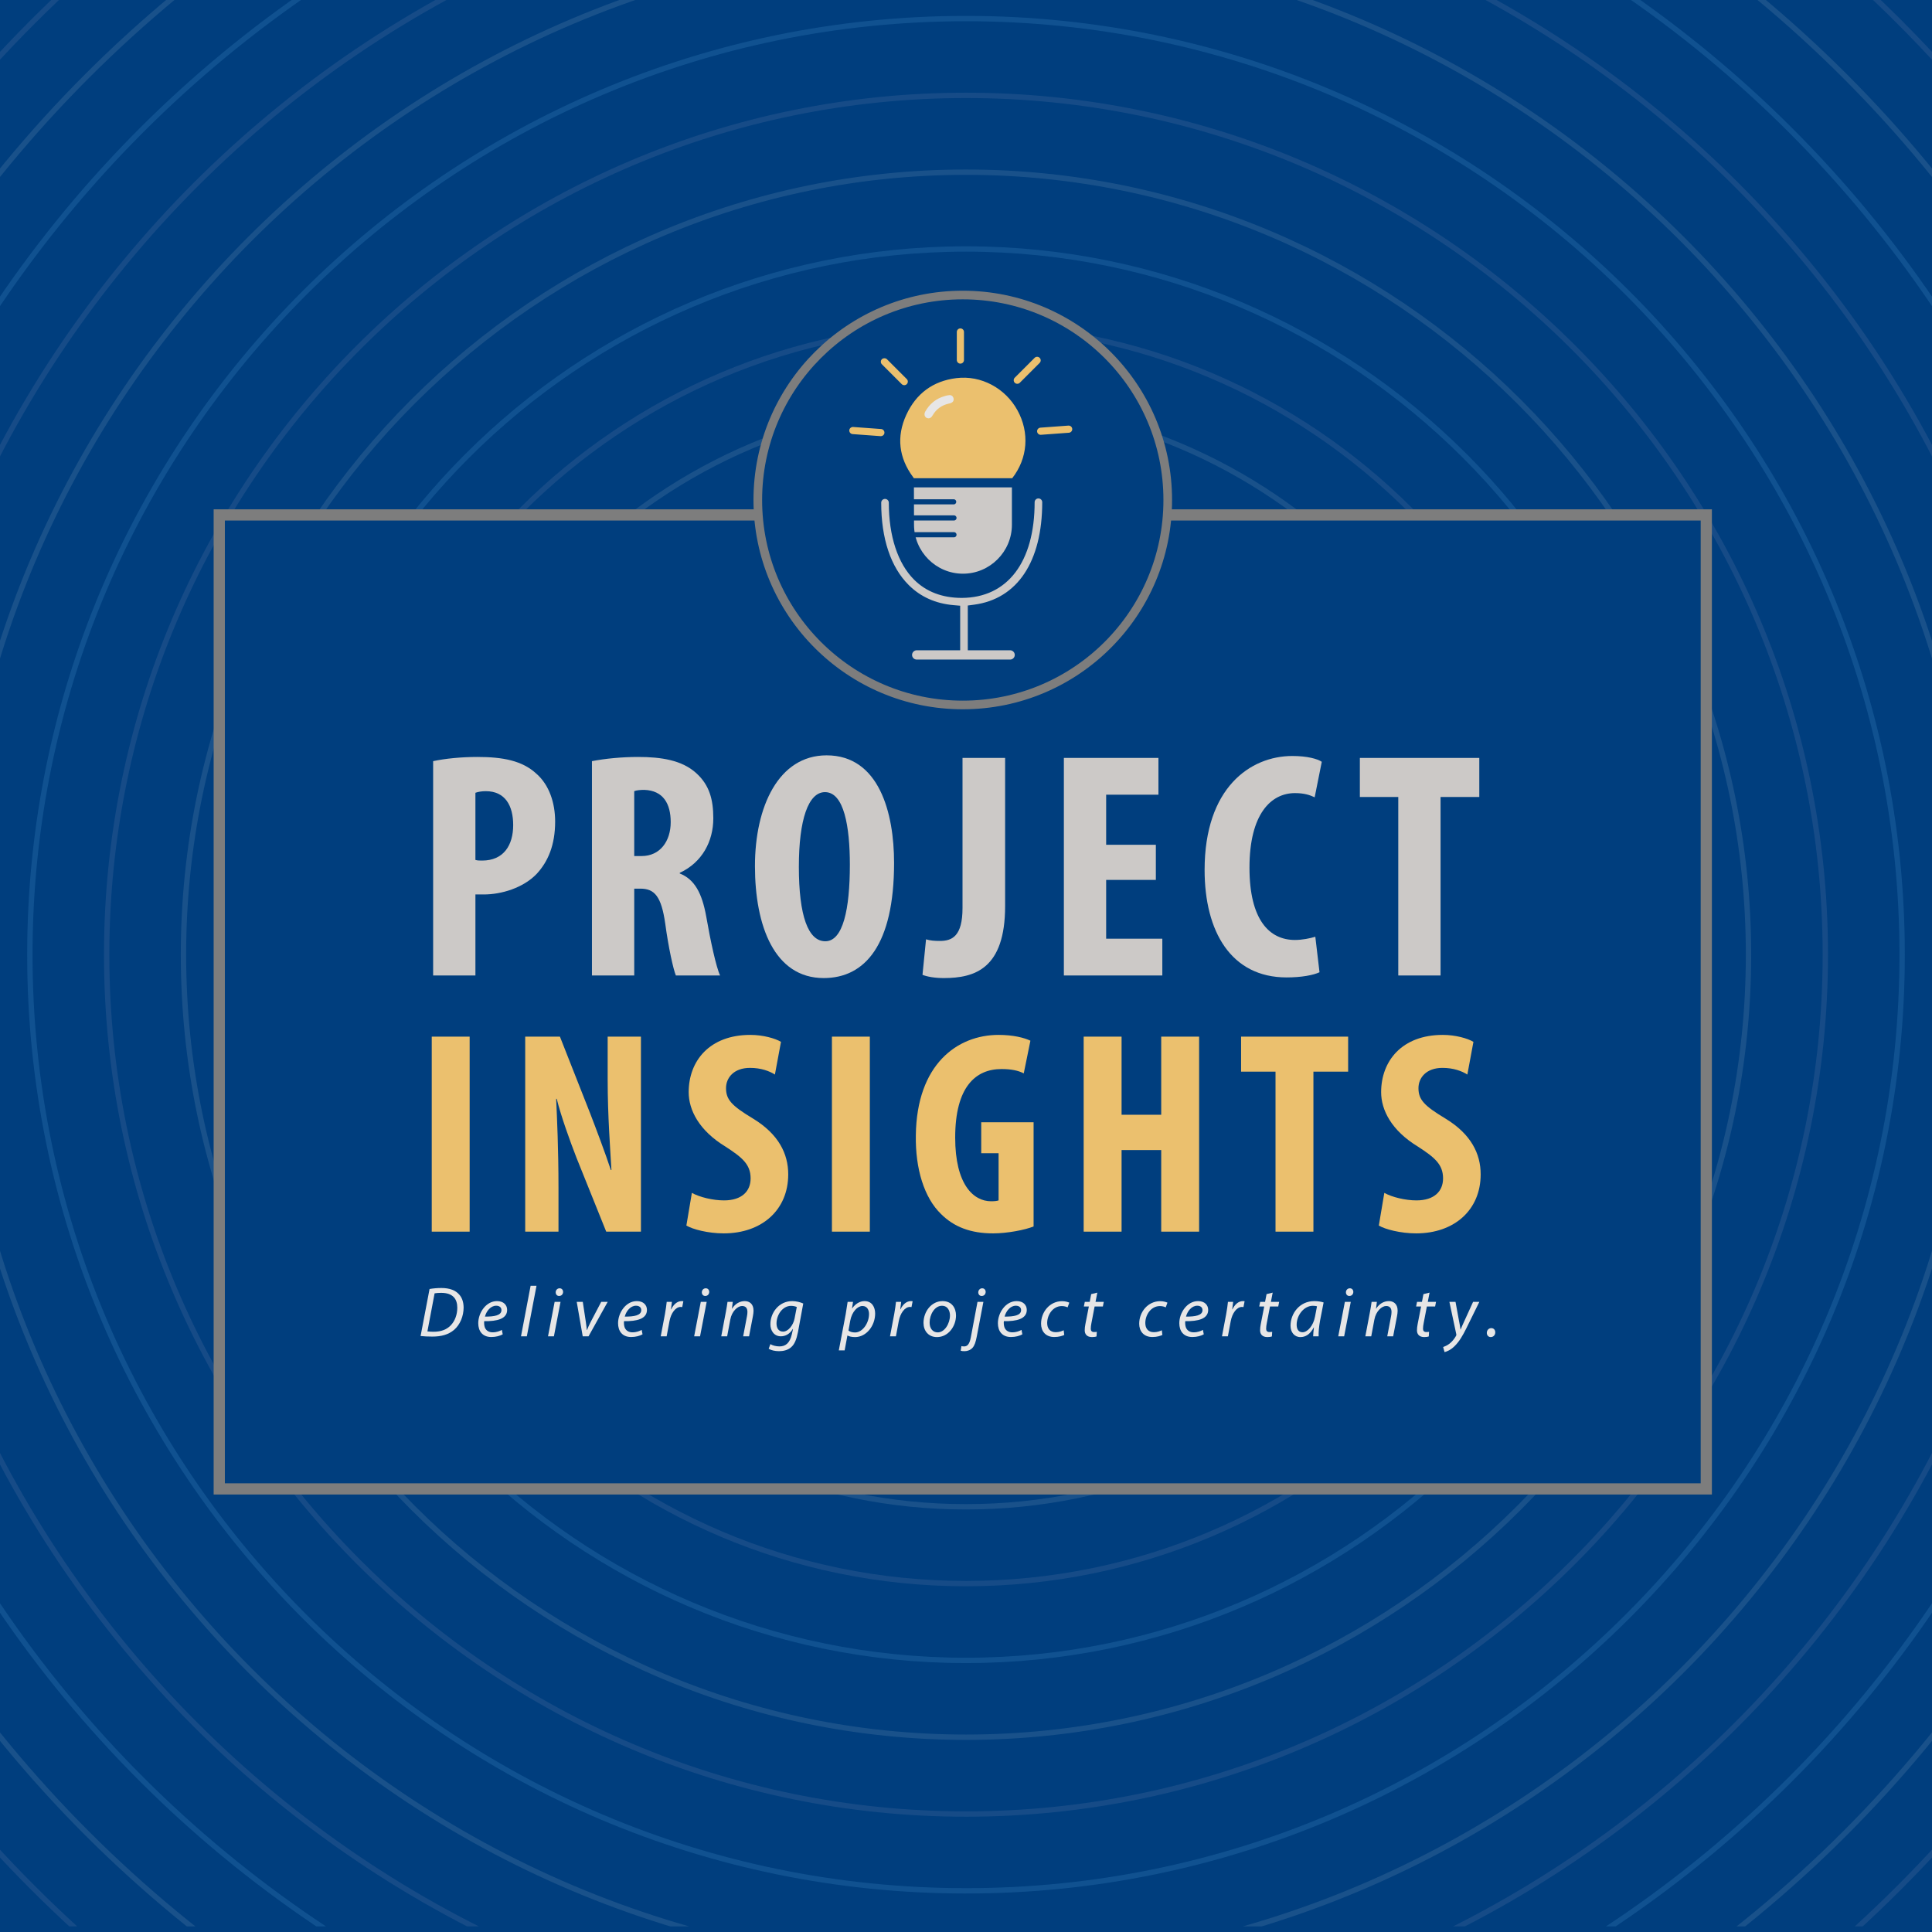 <?xml version="1.0" encoding="UTF-8"?> <svg xmlns="http://www.w3.org/2000/svg" xmlns:xlink="http://www.w3.org/1999/xlink" id="Layer_2" viewBox="0 0 362.222 362.222"><defs><style>.cls-1{clip-path:url(#clippath);}.cls-2,.cls-3,.cls-4,.cls-5,.cls-6,.cls-7{fill:none;}.cls-2,.cls-8,.cls-9,.cls-10,.cls-11{stroke-width:0px;}.cls-12{clip-path:url(#clippath-1);}.cls-13{stroke-width:2.1px;}.cls-13,.cls-14{stroke:#7d7d7d;}.cls-13,.cls-14,.cls-3,.cls-4,.cls-5,.cls-6,.cls-7{stroke-miterlimit:10;}.cls-13,.cls-14,.cls-11{fill:#003e7e;}.cls-14{stroke-width:1.619px;}.cls-3{stroke:#4798d3;}.cls-4{stroke:#7497b5;}.cls-5{stroke:#647ca9;}.cls-15{opacity:.22;}.cls-6{stroke-width:.966px;}.cls-6,.cls-7{stroke:#003e7e;stroke-linecap:round;}.cls-7{stroke-width:.966px;}.cls-8{fill:#ccc9c7;}.cls-9{fill:#ebc06e;}.cls-10{fill:#e7e6e6;}</style><clipPath id="clippath"><rect class="cls-2" width="362.222" height="362.222"></rect></clipPath><clipPath id="clippath-1"><rect class="cls-2" x="-1.717" y="-2.364" width="364.94" height="363.529"></rect></clipPath></defs><g id="Layer_1-2"><g class="cls-1"><rect class="cls-11" width="362.222" height="362.222"></rect><g class="cls-15"><g class="cls-12"><path class="cls-3" d="m181.108,440.906c-144.417,0-261.91-117.495-261.91-261.916S36.69-82.919,181.108-82.919,443.024,34.573,443.024,178.99s-117.495,261.916-261.916,261.916Z"></path><path class="cls-5" d="m181.108,426.506c-136.477,0-247.51-111.035-247.51-247.516S44.63-68.519,181.108-68.519s247.516,111.032,247.516,247.51-111.035,247.516-247.516,247.516Z"></path><path class="cls-4" d="m181.108,412.106c-128.537,0-233.11-104.575-233.11-233.115S52.571-54.12,181.108-54.12s233.116,104.573,233.116,233.11-104.575,233.115-233.116,233.115Z"></path><path class="cls-3" d="m181.108,397.705c-120.597,0-218.71-98.115-218.71-218.715S60.511-39.72,181.108-39.72s218.715,98.113,218.715,218.71-98.115,218.715-218.715,218.715Z"></path><path class="cls-5" d="m181.108,383.305c-112.657,0-204.31-91.655-204.31-204.315S68.451-25.32,181.108-25.32s204.315,91.653,204.315,204.31-91.655,204.315-204.315,204.315Z"></path><path class="cls-4" d="m181.108,368.904c-104.717,0-189.91-85.195-189.91-189.914S76.391-10.92,181.108-10.92s189.915,85.193,189.915,189.91-85.195,189.914-189.915,189.914Z"></path><path class="cls-3" d="m181.108,354.504c-96.777,0-175.51-78.735-175.51-175.514S84.331,3.48,181.108,3.48s175.514,78.733,175.514,175.51-78.735,175.514-175.514,175.514Z"></path><path class="cls-5" d="m181.108,340.104c-88.836,0-161.11-72.275-161.11-161.113S92.271,17.88,181.108,17.88s161.114,72.274,161.114,161.11-72.275,161.113-161.114,161.113Z"></path><path class="cls-4" d="m181.108,325.703c-80.897,0-146.71-65.815-146.71-146.713S100.211,32.28,181.108,32.28s146.713,65.814,146.713,146.71-65.815,146.713-146.713,146.713Z"></path><path class="cls-3" d="m181.108,311.303c-72.957,0-132.31-59.355-132.31-132.312S108.151,46.68,181.108,46.68s132.313,59.354,132.313,132.31-59.355,132.312-132.313,132.312Z"></path><path class="cls-5" d="m181.108,296.902c-65.016,0-117.911-52.895-117.911-117.912s52.895-117.911,117.911-117.911,117.913,52.895,117.913,117.911-52.895,117.912-117.913,117.912Z"></path><path class="cls-4" d="m181.108,282.502c-57.076,0-103.511-46.435-103.511-103.512s46.435-103.511,103.511-103.511,103.512,46.435,103.512,103.511-46.435,103.512-103.512,103.512Z"></path><circle class="cls-3" cx="181.108" cy="178.99" r="89.111" transform="translate(-67.052 121.946) rotate(-31.718)"></circle><circle class="cls-5" cx="181.108" cy="178.99" r="74.711" transform="translate(-54.711 82.932) rotate(-22.5)"></circle><circle class="cls-4" cx="181.108" cy="178.99" r="60.311"></circle></g></g><rect class="cls-13" x="41.107" y="96.542" width="278.798" height="182.607"></rect><circle class="cls-14" cx="180.506" cy="93.742" r="38.429"></circle><path class="cls-9" d="m171.173,89.431c.055.075.109.151.163.226h18.442c2.91-3.731,3.283-8.538.981-12.731-2.282-4.155-6.819-6.606-11.454-6.033-4.374.54-7.54,2.878-9.385,6.883-1.893,4.109-1.395,8.06,1.254,11.655Z"></path><path class="cls-8" d="m171.871,123.66c-.482,0-.873-.391-.873-.873,0-.473.4-.873.873-.873h8.148v-8.352l-1.235-.106c-3.36-.288-6.187-1.554-8.405-3.762-3.379-3.365-5.164-8.705-5.164-15.445,0-.392.32-.712.712-.712.392,0,.712.32.712.712,0,6.262,1.685,11.389,4.745,14.436,2.273,2.264,5.282,3.412,8.942,3.412,8.576-.034,13.653-6.74,13.653-17.939,0-.393.32-.712.712-.712s.712.32.712.712c0,11.131-4.659,18.133-12.782,19.21l-1.172.156v8.39h7.934c.473,0,.873.399.873.873,0,.482-.392.873-.873.873h-17.512Z"></path><path class="cls-9" d="m159.851,81.388c-.18-.013-.338-.093-.457-.231-.12-.139-.176-.307-.163-.488.013-.176.095-.339.232-.456.125-.108.274-.165.433-.165l5.302.389c.18.013.338.093.457.232.12.138.176.307.163.487-.013.179-.093.338-.232.457-.124.108-.275.164-.436.164l-5.299-.388Z"></path><path class="cls-9" d="m169.535,72.214c-.183,0-.346-.067-.474-.195l-3.722-3.722c-.128-.128-.196-.292-.196-.474,0-.183.067-.346.195-.474.116-.117.289-.183.475-.183.185,0,.358.066.474.182l3.721,3.722c.128.128.196.292.196.474,0,.18-.069.348-.195.474-.128.129-.292.196-.474.196Z"></path><path class="cls-9" d="m195.111,81.519c-.349,0-.643-.273-.669-.622-.013-.179.043-.348.162-.487.119-.137.278-.217.458-.231,0,0,5.255-.386,5.259-.386.206,0,.354.057.476.163.139.119.219.277.232.457.013.18-.043.349-.162.487-.118.137-.28.219-.457.232l-5.299.389Z"></path><path class="cls-9" d="m190.726,71.956c-.183,0-.346-.067-.474-.195-.127-.126-.196-.295-.196-.475s.069-.348.195-.474l3.722-3.722c.126-.126.294-.196.474-.196s.349.07.475.196c.261.261.261.687,0,.949l-3.722,3.721c-.128.128-.292.196-.474.196Z"></path><path class="cls-9" d="m180.06,68.176c-.37,0-.671-.301-.671-.671v-5.263c0-.37.301-.671.671-.671.37,0,.671.301.671.671v5.263c0,.37-.301.671-.671.671Z"></path><path class="cls-8" d="m171.348,91.374l.018,7.01c0,5.047,4.129,9.176,9.176,9.176h0c5.047,0,9.176-4.129,9.176-9.176v-.283s0-6.726,0-6.726h-18.37Z"></path><line class="cls-7" x1="171.367" y1="94.086" x2="178.798" y2="94.086"></line><line class="cls-6" x1="171.311" y1="97.104" x2="178.854" y2="97.104"></line><line class="cls-6" x1="171.541" y1="100.254" x2="178.854" y2="100.254"></line><path class="cls-10" d="m174.078,78.433c-.624-.011-.95-.65-.613-1.256.826-1.48,2.054-2.467,3.692-2.928.265-.074.535-.147.808-.169.436-.035.719.201.811.616.088.399-.101.691-.466.855-.141.063-.301.088-.454.124-1.316.305-2.327,1.03-3.005,2.201-.178.307-.391.542-.772.557Z"></path><path class="cls-9" d="m88.052,194.354v36.562h-7.106v-36.562h7.106Z"></path><path class="cls-9" d="m98.469,230.916v-36.562h6.509l5.642,14.321c1.085,2.82,2.875,7.54,3.906,10.687h.108c-.218-3.852-.705-10.198-.705-16.925v-8.083h6.237v36.562h-6.509l-5.587-13.887c-1.194-3.092-2.875-7.703-3.689-11.012h-.108c.163,3.688.435,9.33.435,16.653v8.245h-6.238Z"></path><path class="cls-9" d="m129.718,223.647c1.464.814,3.959,1.41,6.021,1.41,3.363,0,4.991-1.736,4.991-4.123,0-2.657-1.628-3.96-4.72-5.967-4.99-3.037-6.89-6.889-6.89-10.198,0-5.858,3.906-10.74,11.555-10.74,2.387,0,4.665.651,5.75,1.302l-1.14,6.13c-1.03-.651-2.603-1.248-4.665-1.248-3.037,0-4.502,1.845-4.502,3.798,0,2.17,1.085,3.309,5.045,5.695,4.828,2.93,6.618,6.618,6.618,10.47,0,6.672-4.936,11.065-12.097,11.065-2.93,0-5.805-.759-6.998-1.464l1.031-6.13Z"></path><path class="cls-9" d="m163.081,194.354v36.562h-7.106v-36.562h7.106Z"></path><path class="cls-9" d="m193.785,229.939c-1.573.651-4.936,1.302-7.594,1.302-4.177,0-7.323-1.193-9.765-3.634-3.146-3.038-4.827-8.463-4.719-14.755.162-13.29,7.757-18.823,15.514-18.823,2.767,0,4.828.543,5.967,1.085l-1.247,6.13c-1.031-.543-2.387-.814-4.177-.814-4.828,0-8.68,3.309-8.68,12.855,0,8.788,3.418,11.935,6.727,11.935.65,0,1.139-.055,1.41-.163v-8.842h-3.255v-5.805h9.818v19.528Z"></path><path class="cls-9" d="m210.279,194.354v14.646h7.432v-14.646h7.106v36.562h-7.106v-15.297h-7.432v15.297h-7.106v-36.562h7.106Z"></path><path class="cls-9" d="m239.141,200.919h-6.455v-6.564h20.07v6.564h-6.51v29.997h-7.106v-29.997Z"></path><path class="cls-9" d="m259.541,223.647c1.464.814,3.959,1.41,6.021,1.41,3.363,0,4.991-1.736,4.991-4.123,0-2.657-1.628-3.96-4.72-5.967-4.99-3.037-6.889-6.889-6.889-10.198,0-5.858,3.905-10.74,11.554-10.74,2.387,0,4.665.651,5.75,1.302l-1.14,6.13c-1.03-.651-2.603-1.248-4.665-1.248-3.037,0-4.502,1.845-4.502,3.798,0,2.17,1.085,3.309,5.045,5.695,4.828,2.93,6.618,6.618,6.618,10.47,0,6.672-4.936,11.065-12.097,11.065-2.93,0-5.805-.759-6.998-1.464l1.031-6.13Z"></path><path class="cls-8" d="m81.206,142.705c2.239-.484,5.265-.787,8.291-.787,4.72,0,8.412.666,11.074,3.147,2.421,2.118,3.51,5.507,3.51,8.957,0,4.418-1.331,7.504-3.449,9.804-2.542,2.663-6.656,3.873-9.925,3.873h-1.573v15.19h-7.928v-40.183Zm7.928,18.518c.363.121.787.121,1.27.121,3.994,0,5.81-2.844,5.81-6.657,0-3.57-1.452-6.354-5.144-6.354-.727,0-1.452.121-1.937.302v12.587Z"></path><path class="cls-8" d="m110.981,142.705c2.481-.484,5.628-.787,8.654-.787,4.356,0,8.229.606,10.893,3.026,2.481,2.239,3.207,4.962,3.207,8.472,0,4.357-2.117,8.291-6.293,10.227v.121c2.783,1.089,4.176,3.691,4.962,8.048.787,4.539,1.876,9.562,2.603,11.075h-8.291c-.484-1.15-1.392-5.266-1.997-9.744-.727-5.083-1.997-6.536-4.659-6.536h-1.15v16.279h-7.928v-40.183Zm7.928,17.791h1.392c3.45,0,5.447-2.784,5.447-6.354,0-3.45-1.393-5.931-4.963-6.052-.666,0-1.452.06-1.876.242v12.164Z"></path><path class="cls-8" d="m167.626,161.768c0,15.371-5.446,21.605-13.192,21.605-9.26,0-12.891-9.804-12.891-21,0-11.135,4.418-20.757,13.435-20.757,9.864,0,12.648,10.832,12.648,20.152Zm-17.852.726c0,9.259,1.755,13.979,4.962,13.979,3.329,0,4.6-6.052,4.6-14.343,0-7.141-1.089-13.616-4.66-13.616-3.147,0-4.901,5.204-4.901,13.979Z"></path><path class="cls-8" d="m180.457,142.1h7.988v27.777c0,11.74-5.689,13.496-11.498,13.496-1.634,0-3.086-.242-3.994-.606l.666-6.657c.787.242,1.573.303,2.603.303,2.299,0,4.235-.908,4.235-6.173v-28.14Z"></path><path class="cls-8" d="m216.707,164.975h-9.319v11.014h10.53v6.899h-18.458v-40.789h17.731v6.899h-9.804v9.38h9.319v6.596Z"></path><path class="cls-8" d="m247.39,182.283c-1.149.545-3.389.969-6.173.969-10.408,0-15.371-8.594-15.371-20.153,0-15.371,8.533-21.362,16.461-21.362,2.783,0,4.72.545,5.507,1.089l-1.331,6.657c-.908-.423-1.937-.787-3.692-.787-4.478,0-8.532,3.873-8.532,13.979,0,9.743,3.691,13.556,8.532,13.556,1.332,0,2.845-.303,3.813-.605l.786,6.657Z"></path><path class="cls-8" d="m262.156,149.423h-7.201v-7.323h22.391v7.323h-7.262v33.466h-7.928v-33.466Z"></path><path class="cls-10" d="m80.533,241.67c.68-.12,1.44-.188,2.227-.188,1.507,0,2.641.427,3.308,1.2.48.507.84,1.308.854,2.441,0,1.627-.653,3.24-1.813,4.228-1.04.866-2.348,1.24-4.067,1.24-.787,0-1.601-.04-2.188-.107l1.681-8.815Zm-.4,7.948c.4.053.827.066,1.16.066,1.427,0,2.467-.427,3.214-1.2.801-.827,1.228-2.04,1.228-3.308,0-1.601-.787-2.787-3.027-2.787-.4,0-.894.026-1.228.094l-1.347,7.135Z"></path><path class="cls-10" d="m94.253,250.165c-.479.279-1.267.507-2.134.507-1.707,0-2.453-1.161-2.453-2.588,0-1.947,1.44-4.147,3.521-4.147,1.227,0,1.894.733,1.894,1.654,0,1.693-1.907,2.147-4.294,2.106-.054.28-.014.881.133,1.228.254.573.773.866,1.44.866.761,0,1.334-.24,1.734-.453l.159.827Zm-1.227-5.361c-1.054,0-1.841,1.026-2.107,2.04,1.734.014,3.095-.213,3.095-1.213,0-.534-.4-.827-.987-.827Z"></path><path class="cls-10" d="m97.68,250.538l1.801-9.469h1.106l-1.813,9.469h-1.094Z"></path><path class="cls-10" d="m102.745,250.538l1.24-6.455h1.107l-1.24,6.455h-1.107Zm1.44-8.255c0-.427.334-.747.733-.747.4,0,.653.293.653.693-.013.44-.319.747-.746.747-.387,0-.641-.294-.641-.693Z"></path><path class="cls-10" d="m109.264,244.083l.56,3.681c.093.734.173,1.228.2,1.588h.04c.133-.347.307-.773.68-1.508l1.974-3.761h1.214l-3.588,6.455h-1.093l-1.121-6.455h1.134Z"></path><path class="cls-10" d="m120.466,250.165c-.479.279-1.267.507-2.134.507-1.707,0-2.453-1.161-2.453-2.588,0-1.947,1.44-4.147,3.521-4.147,1.227,0,1.894.733,1.894,1.654,0,1.693-1.907,2.147-4.294,2.106-.054.28-.014.881.133,1.228.254.573.773.866,1.44.866.761,0,1.334-.24,1.734-.453l.159.827Zm-1.227-5.361c-1.054,0-1.841,1.026-2.107,2.04,1.734.014,3.095-.213,3.095-1.213,0-.534-.4-.827-.987-.827Z"></path><path class="cls-10" d="m123.878,250.538l.787-4.161c.16-.84.267-1.693.333-2.294h.974c-.053.454-.106.907-.173,1.4h.04c.413-.88,1.106-1.547,1.974-1.547.094,0,.227.014.307.026l-.213,1.094c-.067-.013-.174-.026-.294-.026-.96,0-1.813,1.16-2.094,2.667l-.533,2.841h-1.107Z"></path><path class="cls-10" d="m130.144,250.538l1.24-6.455h1.107l-1.24,6.455h-1.107Zm1.44-8.255c0-.427.334-.747.733-.747.4,0,.654.293.654.693-.014.44-.32.747-.747.747-.387,0-.641-.294-.641-.693Z"></path><path class="cls-10" d="m135.223,250.538l.867-4.574c.146-.721.227-1.347.307-1.881h.987l-.16,1.268h.026c.573-.907,1.44-1.414,2.388-1.414.773,0,1.64.44,1.64,1.801,0,.28-.053.693-.12,1.04l-.72,3.761h-1.106l.706-3.721c.054-.254.094-.56.094-.827,0-.653-.254-1.134-1.014-1.134-.787,0-1.907.947-2.2,2.548l-.587,3.134h-1.107Z"></path><path class="cls-10" d="m144.438,252.005c.387.24,1.026.427,1.707.427,1.08,0,1.934-.56,2.32-2.307l.213-.961h-.04c-.56.921-1.347,1.374-2.24,1.374-1.294,0-1.96-1.094-1.96-2.24-.014-2.188,1.6-4.361,4.094-4.361.747,0,1.56.214,2.067.453l-.987,5.335c-.267,1.36-.627,2.307-1.307,2.881-.641.56-1.507.72-2.254.72-.787,0-1.52-.186-1.934-.453l.32-.867Zm4.947-6.961c-.2-.094-.6-.214-1.066-.214-1.614,0-2.721,1.681-2.734,3.281,0,.706.254,1.547,1.24,1.547.947,0,1.907-1.2,2.147-2.468l.413-2.147Z"></path><path class="cls-10" d="m157.263,253.179l1.294-6.802c.133-.773.267-1.64.36-2.294h1.013l-.186,1.214h.027c.586-.84,1.44-1.36,2.32-1.36,1.4,0,1.986,1.147,1.986,2.334,0,2.268-1.627,4.414-3.773,4.414-.693,0-1.147-.146-1.4-.293h-.026l-.52,2.787h-1.094Zm1.813-3.721c.28.227.707.36,1.228.36,1.427,0,2.627-1.774,2.627-3.468,0-.681-.307-1.494-1.24-1.494-.867,0-1.96,1.001-2.294,2.801l-.32,1.801Z"></path><path class="cls-10" d="m166.864,250.538l.787-4.161c.16-.84.267-1.693.333-2.294h.974c-.053.454-.106.907-.173,1.4h.04c.413-.88,1.106-1.547,1.974-1.547.094,0,.227.014.307.026l-.213,1.094c-.067-.013-.174-.026-.294-.026-.96,0-1.813,1.16-2.094,2.667l-.533,2.841h-1.107Z"></path><path class="cls-10" d="m179.239,246.631c0,1.986-1.414,4.054-3.574,4.054-1.613,0-2.521-1.2-2.521-2.653,0-2.121,1.48-4.095,3.574-4.095,1.747,0,2.521,1.32,2.521,2.694Zm-4.948,1.36c0,1.054.574,1.813,1.52,1.813,1.308,0,2.294-1.681,2.294-3.188,0-.747-.347-1.801-1.507-1.801-1.387,0-2.32,1.694-2.308,3.175Z"></path><path class="cls-10" d="m184.371,244.083l-1.227,6.429c-.2,1.08-.427,1.76-.814,2.187-.373.414-.934.627-1.48.627-.28,0-.519-.013-.733-.08l.134-.866c.12.026.28.053.507.053.56,0,1-.347,1.253-1.68l1.254-6.669h1.106Zm-.96-1.8c.014-.427.334-.747.733-.747.4,0,.654.293.654.693-.014.44-.32.747-.747.747-.387,0-.641-.294-.641-.693Z"></path><path class="cls-10" d="m191.679,250.165c-.479.279-1.267.507-2.134.507-1.707,0-2.453-1.161-2.453-2.588,0-1.947,1.44-4.147,3.521-4.147,1.227,0,1.894.733,1.894,1.654,0,1.693-1.907,2.147-4.294,2.106-.054.28-.014.881.133,1.228.254.573.773.866,1.44.866.761,0,1.334-.24,1.734-.453l.159.827Zm-1.227-5.361c-1.054,0-1.841,1.026-2.107,2.04,1.734.014,3.095-.213,3.095-1.213,0-.534-.4-.827-.987-.827Z"></path><path class="cls-10" d="m199.532,250.285c-.333.159-1,.387-1.867.387-1.667,0-2.481-1.121-2.481-2.494,0-2.2,1.627-4.228,3.947-4.228.601,0,1.147.173,1.347.28l-.319.88c-.254-.12-.613-.24-1.094-.24-1.681,0-2.734,1.653-2.734,3.174,0,1.04.547,1.721,1.601,1.721.653,0,1.16-.2,1.494-.36l.106.881Z"></path><path class="cls-10" d="m205.731,242.349l-.334,1.733h1.548l-.174.867h-1.547l-.601,3.134c-.066.36-.12.693-.12,1.04,0,.387.188.614.614.614.186,0,.373-.014.519-.04l-.053.866c-.2.08-.534.12-.854.12-.987,0-1.36-.6-1.36-1.253,0-.374.04-.747.133-1.214l.641-3.268h-.934l.173-.867h.921l.279-1.453,1.147-.28Z"></path><path class="cls-10" d="m217.931,250.285c-.334.159-1,.387-1.867.387-1.667,0-2.481-1.121-2.481-2.494,0-2.2,1.627-4.228,3.947-4.228.601,0,1.147.173,1.348.28l-.32.88c-.254-.12-.613-.24-1.094-.24-1.681,0-2.734,1.653-2.734,3.174,0,1.04.547,1.721,1.601,1.721.653,0,1.16-.2,1.494-.36l.106.881Z"></path><path class="cls-10" d="m225.69,250.165c-.479.279-1.267.507-2.134.507-1.707,0-2.453-1.161-2.453-2.588,0-1.947,1.44-4.147,3.521-4.147,1.227,0,1.894.733,1.894,1.654,0,1.693-1.907,2.147-4.294,2.106-.054.28-.014.881.133,1.228.254.573.773.866,1.44.866.761,0,1.334-.24,1.734-.453l.159.827Zm-1.227-5.361c-1.054,0-1.841,1.026-2.107,2.04,1.734.014,3.095-.213,3.095-1.213,0-.534-.4-.827-.987-.827Z"></path><path class="cls-10" d="m229.103,250.538l.787-4.161c.16-.84.267-1.693.334-2.294h.973c-.053.454-.106.907-.173,1.4h.04c.413-.88,1.106-1.547,1.974-1.547.094,0,.227.014.307.026l-.213,1.094c-.067-.013-.174-.026-.294-.026-.96,0-1.813,1.16-2.094,2.667l-.533,2.841h-1.107Z"></path><path class="cls-10" d="m238.611,242.349l-.334,1.733h1.547l-.173.867h-1.547l-.601,3.134c-.066.36-.12.693-.12,1.04,0,.387.188.614.614.614.186,0,.373-.014.519-.04l-.053.866c-.2.08-.534.12-.854.12-.987,0-1.36-.6-1.36-1.253,0-.374.04-.747.133-1.214l.641-3.268h-.934l.173-.867h.921l.279-1.453,1.147-.28Z"></path><path class="cls-10" d="m246.197,250.538c0-.387.066-1,.146-1.667h-.026c-.707,1.334-1.587,1.813-2.507,1.813-1.134,0-1.855-.906-1.855-2.134,0-2.24,1.654-4.614,4.468-4.614.613,0,1.294.106,1.734.254l-.654,3.36c-.213,1.12-.307,2.268-.279,2.987h-1.027Zm.72-5.628c-.159-.04-.399-.094-.773-.094-1.667,0-3.027,1.747-3.04,3.534,0,.721.253,1.428,1.106,1.428.921,0,2.014-1.2,2.334-2.921l.373-1.947Z"></path><path class="cls-10" d="m250.902,250.538l1.24-6.455h1.107l-1.24,6.455h-1.107Zm1.44-8.255c0-.427.334-.747.733-.747.4,0,.654.293.654.693-.014.44-.32.747-.747.747-.387,0-.641-.294-.641-.693Z"></path><path class="cls-10" d="m255.982,250.538l.867-4.574c.146-.721.227-1.347.307-1.881h.987l-.16,1.268h.026c.573-.907,1.44-1.414,2.388-1.414.773,0,1.64.44,1.64,1.801,0,.28-.053.693-.12,1.04l-.72,3.761h-1.107l.707-3.721c.054-.254.094-.56.094-.827,0-.653-.254-1.134-1.014-1.134-.787,0-1.907.947-2.2,2.548l-.587,3.134h-1.107Z"></path><path class="cls-10" d="m268.023,242.349l-.334,1.733h1.547l-.173.867h-1.547l-.601,3.134c-.066.36-.12.693-.12,1.04,0,.387.188.614.614.614.186,0,.373-.014.519-.04l-.053.866c-.2.08-.534.12-.854.12-.987,0-1.36-.6-1.36-1.253,0-.374.04-.747.133-1.214l.641-3.268h-.934l.173-.867h.921l.279-1.453,1.147-.28Z"></path><path class="cls-10" d="m272.889,244.083l.64,3.481c.147.733.228,1.213.294,1.693h.026c.174-.413.36-.867.693-1.573l1.641-3.602h1.174l-2.414,4.908c-.693,1.4-1.347,2.534-2.228,3.388-.72.733-1.507,1.04-1.88,1.12l-.267-.947c.28-.106.746-.28,1.187-.627.427-.333.894-.854,1.24-1.48.054-.106.054-.186.04-.293l-1.293-6.068h1.147Z"></path><path class="cls-10" d="m278.756,249.898c0-.494.347-.894.84-.894.453,0,.747.333.747.8,0,.48-.347.88-.854.88-.44,0-.733-.347-.733-.786Z"></path></g></g></svg> 